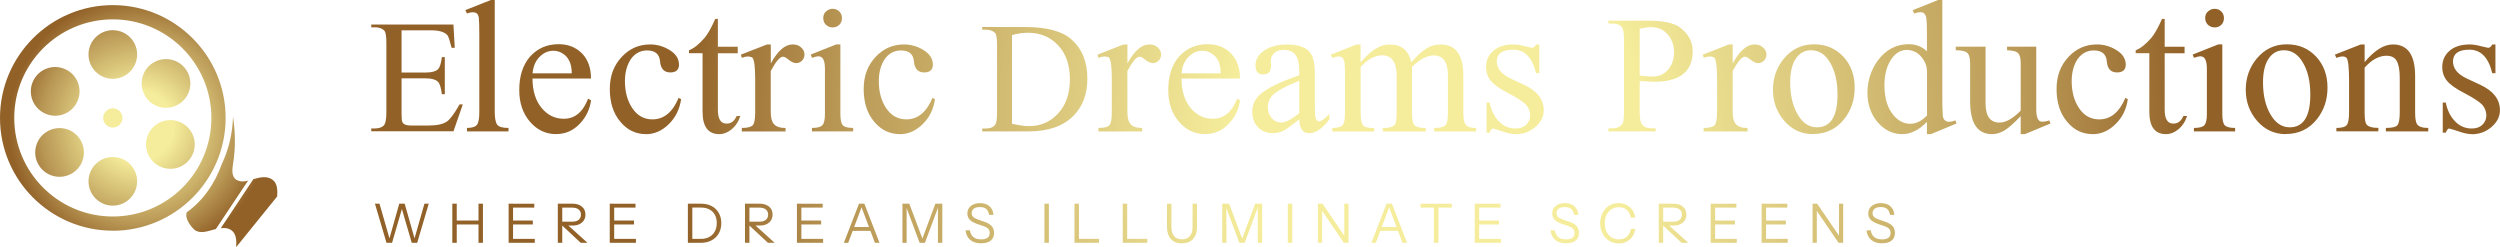 <svg xmlns="http://www.w3.org/2000/svg" xmlns:xlink="http://www.w3.org/1999/xlink" id="Layer_1" data-name="Layer 1" viewBox="0 0 400 39.54"><defs><style>      .cls-1 {        fill: url(#radial-gradient);      }      .cls-2 {        fill: url(#radial-gradient-2);      }    </style><radialGradient id="radial-gradient" cx="229.7" cy="19.47" fx="229.7" fy="19.47" r="121.2" gradientUnits="userSpaceOnUse"><stop offset=".27" stop-color="#f5ed9b"></stop><stop offset=".78" stop-color="#ba9956"></stop><stop offset="1" stop-color="#926128"></stop></radialGradient><radialGradient id="radial-gradient-2" cx="22.18" cy="20.18" fx="22.18" fy="20.18" r="20.82" gradientUnits="userSpaceOnUse"><stop offset=".27" stop-color="#f5ed9b"></stop><stop offset=".74" stop-color="#ba9956"></stop><stop offset="1" stop-color="#926128"></stop></radialGradient></defs><g id="Layer_1-2" data-name="Layer 1"><g><path class="cls-1" d="M59.4,21.02v-.47h.58c.58,0,1.04-.14,1.36-.41s.48-.99.48-2.15V6.88c0-1.09-.11-1.75-.33-1.98-.33-.35-.84-.53-1.51-.53h-.58v-.44h13.15l.21,3.72h-.5c-.29-1.12-.5-1.78-.64-1.97-.44-.55-1.32-.83-2.66-.83h-4.71v6.76h3.75c1.08,0,1.78-.2,2.13-.58.25-.28.44-.91.57-1.89h.47v5.93h-.47c-.13-1-.32-1.64-.57-1.93-.35-.4-1.07-.61-2.13-.61h-3.75v5.65c0,.74.04,1.18.12,1.34.17.37.61.56,1.31.56h2.9c1.34,0,2.32-.21,2.93-.64.53-.38,1.21-1.29,2.02-2.74h.52l-1.49,4.3h-13.15ZM74.72,21.02v-.55c.79,0,1.33-.17,1.59-.5.25-.33.38-1,.38-2.02V5.67c0-1.43-.03-2.37-.08-2.83-.05-.33-.16-.57-.33-.71-.38-.23-.9-.23-1.56.03l-.27-.54,4.09-1.62h.62v17.95c0,.98.14,1.66.41,2.02.26.33.85.5,1.79.5v.55h-6.65ZM88.99,21.46c-1.64,0-3.03-.65-4.18-1.96-1.15-1.33-1.73-3.02-1.73-5.09,0-2.25.58-4.05,1.75-5.38,1.19-1.31,2.71-1.96,4.56-1.96,1.51,0,2.75.49,3.74,1.48.96,1,1.43,2.35,1.43,4.02h-9.36c0,1.96.49,3.54,1.48,4.73.94,1.12,2.09,1.68,3.45,1.7,1.82.03,3.14-1.05,3.97-3.22l.47.28c-.2,1.42-.79,2.65-1.76,3.69-1.06,1.14-2.33,1.7-3.81,1.7ZM85.2,11.73h6.28c0-1.29-.36-2.27-1.09-2.91-.55-.46-1.16-.7-1.83-.7-.84,0-1.58.32-2.21.96-.67.66-1.04,1.55-1.14,2.65ZM103.36,21.46c-1.64,0-3.01-.66-4.11-1.99-1.12-1.32-1.68-3.06-1.68-5.21s.64-3.81,1.93-5.18c1.24-1.32,2.75-1.97,4.53-1.97,1.04,0,2.04.27,2.98.82,1.09.63,1.63,1.44,1.63,2.41,0,.83-.47,1.25-1.41,1.25s-1.52-.58-1.62-1.76c-.09-1.17-.79-1.76-2.07-1.76-1.07,0-1.93.46-2.6,1.38-.63.95-.95,2.13-.95,3.54,0,1.68.38,3.1,1.14,4.26.81,1.23,1.89,1.85,3.26,1.85,1.83,0,3.22-1.14,4.19-3.44l.4.21c-.24,1.63-.91,2.97-2,4.02-1.08,1.05-2.29,1.58-3.64,1.58ZM115.07,21.46c-1.77,0-2.66-1.2-2.66-3.59v-9.36h-2.17v-.47c.79-.3,1.62-.97,2.51-2,.51-.62,1.08-1.63,1.69-3.01h.42v4.45h3.18v1.04h-3.18v9.02c0,1.48.45,2.22,1.34,2.23.74.04,1.29-.36,1.66-1.21h.6c-.32.95-.82,1.68-1.49,2.2-.6.47-1.24.71-1.9.71ZM118.69,21.02v-.55c.9,0,1.48-.15,1.75-.43.26-.29.39-.99.39-2.09v-5.24c0-1.97-.15-3.14-.44-3.49-.49-.26-1.06-.24-1.7.04l-.14-.52,4.18-1.63h.6v3.04c1.11-2.03,2.27-3.04,3.49-3.04.56,0,1.01.15,1.35.47.37.31.55.7.55,1.16,0,.35-.13.67-.38.95-.27.27-.59.41-.94.41s-.75-.17-1.18-.51c-.41-.35-.72-.52-.94-.52-.49,0-1.14.76-1.96,2.29v6.52c0,.92.16,1.56.47,1.93.35.44.99.67,1.9.67v.55h-7ZM129.91,21.02v-.55c.85,0,1.41-.15,1.66-.43.28-.29.42-.89.42-1.78v-7.26c0-1.33-.34-1.99-1.02-1.99-.24,0-.59.08-1.05.24l-.2-.52,4.1-1.63h.64v11.16c0,.91.13,1.5.39,1.78.26.28.81.43,1.66.43v.55h-6.61ZM133.22,4.39c-.41,0-.77-.15-1.08-.43-.28-.29-.42-.64-.42-1.08s.15-.81.45-1.05c.31-.28.66-.42,1.05-.42.43,0,.78.14,1.06.42.29.29.43.64.43,1.05,0,.45-.14.81-.41,1.08s-.64.43-1.08.43ZM143.98,21.46c-1.64,0-3.01-.66-4.11-1.99-1.12-1.32-1.68-3.06-1.68-5.21s.64-3.81,1.93-5.18c1.24-1.32,2.75-1.97,4.53-1.97,1.04,0,2.04.27,2.98.82,1.09.63,1.63,1.44,1.63,2.41,0,.83-.47,1.25-1.41,1.25s-1.52-.58-1.62-1.76c-.09-1.17-.79-1.76-2.07-1.76-1.07,0-1.93.46-2.6,1.38-.63.95-.95,2.13-.95,3.54,0,1.68.38,3.1,1.14,4.26.81,1.23,1.89,1.85,3.26,1.85,1.83,0,3.22-1.14,4.19-3.44l.4.21c-.24,1.63-.91,2.97-2,4.02-1.08,1.05-2.29,1.58-3.64,1.58ZM157.16,21.02v-.46h.63c.7,0,1.2-.23,1.49-.68.16-.31.25-.92.25-1.82V7.25c0-1.05-.1-1.7-.3-1.96-.36-.36-.85-.54-1.44-.54h-.63v-.43h6.8c3.5,0,5.99.66,7.45,1.97,1.71,1.49,2.57,3.59,2.57,6.28,0,2.49-.75,4.49-2.25,5.98-1.66,1.65-4.03,2.47-7.09,2.47h-7.47ZM164.55,20.18c1.92.02,3.5-.66,4.75-2.03,1.26-1.35,1.88-3.17,1.88-5.47s-.63-4.1-1.88-5.43c-1.25-1.34-2.87-2.01-4.86-2.01-.39,0-.8.03-1.22.09-.42.06-.86.16-1.3.29v14.18c1.17.25,2.04.38,2.63.38ZM175.75,21.02v-.55c.9,0,1.48-.15,1.75-.43.26-.29.39-.99.39-2.09v-5.24c0-1.97-.15-3.14-.44-3.49-.49-.26-1.06-.24-1.7.04l-.14-.52,4.18-1.63h.6v3.04c1.11-2.03,2.27-3.04,3.49-3.04.56,0,1.01.15,1.35.47.37.31.55.7.55,1.16,0,.35-.13.67-.38.95-.27.27-.59.41-.94.41s-.75-.17-1.18-.51c-.41-.35-.72-.52-.94-.52-.49,0-1.14.76-1.96,2.29v6.52c0,.92.16,1.56.47,1.93.35.44.99.67,1.9.67v.55h-7ZM192.83,21.46c-1.64,0-3.03-.65-4.18-1.96-1.15-1.33-1.73-3.02-1.73-5.09,0-2.25.58-4.05,1.75-5.38,1.19-1.31,2.71-1.96,4.56-1.96,1.51,0,2.75.49,3.74,1.48.96,1,1.43,2.35,1.43,4.02h-9.36c0,1.96.49,3.54,1.48,4.73.94,1.12,2.09,1.68,3.45,1.7,1.82.03,3.14-1.05,3.97-3.22l.47.28c-.2,1.42-.79,2.65-1.76,3.69-1.06,1.14-2.33,1.7-3.81,1.7ZM189.04,11.73h6.28c0-1.29-.36-2.27-1.09-2.91-.55-.46-1.16-.7-1.83-.7-.84,0-1.58.32-2.21.96-.67.66-1.04,1.55-1.14,2.65ZM203.58,21.29c-.97,0-1.74-.32-2.33-.97-.6-.62-.89-1.46-.89-2.51s.46-2.02,1.36-2.79c1.11-.95,3.16-1.94,6.17-2.98v-.55c0-1.25-.21-2.15-.61-2.7-.4-.54-1.03-.81-1.9-.81-.62,0-1.11.16-1.45.47-.37.31-.57.71-.6,1.18l.03.87c.03.94-.39,1.41-1.24,1.41s-1.24-.48-1.24-1.42c0-1.01.5-1.84,1.51-2.48.98-.6,2.12-.89,3.45-.89,1.83,0,3.08.42,3.74,1.25.53.64.79,1.76.79,3.35v4.63c0,.59,0,1.08.02,1.46,0,.39.03.69.06.89.08.48.3.73.65.73.29,0,.82-.4,1.6-1.19v.85c-1.11,1.48-2.18,2.22-3.22,2.22s-1.59-.74-1.59-2.22c-1.26.99-2.1,1.59-2.5,1.81-.53.27-1.13.41-1.8.41ZM204.93,19.6c.73.02,1.71-.48,2.95-1.48v-5.21c-2.1.84-3.51,1.6-4.22,2.29-.54.54-.81,1.18-.81,1.92s.21,1.3.61,1.75c.38.47.87.71,1.46.74ZM213.17,21.02v-.55c.85,0,1.4-.15,1.65-.44.25-.29.38-.98.38-2.07v-5.18c0-1.5-.02-2.42-.07-2.77-.12-.66-.44-.98-.94-.98-.25,0-.59.08-1.02.24l-.24-.52,4.11-1.63h.65v2.85c1.03-1.16,1.91-1.93,2.64-2.31.61-.36,1.29-.54,2.05-.54,1.86,0,3.01.95,3.43,2.85.96-1.11,1.81-1.87,2.56-2.3.65-.37,1.37-.55,2.17-.55,2.39,0,3.59,1.66,3.59,5v5.85c0,1.04.14,1.72.42,2.03.25.32.79.48,1.62.48v.55h-6.7v-.55c1.01,0,1.64-.18,1.89-.54.21-.3.31-.96.31-1.97v-5.85c0-2.17-.75-3.25-2.26-3.25-1.09,0-2.25.61-3.49,1.83v7.27c0,1.01.11,1.68.33,1.99.27.35.89.53,1.87.53v.55h-6.87v-.55c1.05,0,1.71-.21,1.97-.61.16-.27.24-.9.24-1.9v-5.85c0-2.19-.77-3.28-2.31-3.28-1.14,0-2.3.62-3.45,1.86v7.27c0,1.12.14,1.82.41,2.09.25.28.84.43,1.76.43v.55h-6.69ZM242.48,21.46c-.56,0-1.23-.14-2.03-.42-.88-.29-1.41-.46-1.6-.48-.15,0-.33.22-.52.67h-.48v-4.83h.48c.27,1.33.81,2.36,1.59,3.11.71.7,1.56,1.05,2.57,1.05.71,0,1.27-.19,1.69-.58.41-.41.62-.88.65-1.42,0-.68-.21-1.27-.64-1.78-.44-.47-1.36-1.08-2.78-1.83-1.42-.72-2.38-1.4-2.89-2.03-.5-.62-.75-1.35-.75-2.19,0-1.06.39-1.93,1.16-2.6.78-.68,1.86-1.02,3.25-1.02.48,0,1.06.09,1.75.27.34.07.61.14.81.19.21.05.33.08.36.08.27,0,.5-.18.67-.54h.51v4.6h-.51c-.6-2.51-1.82-3.76-3.66-3.76-1.7,0-2.57.6-2.62,1.79-.04,1.17.7,2.12,2.22,2.83l2.17,1.01c2.08.98,3.12,2.33,3.12,4.05,0,1.02-.45,1.92-1.36,2.7-.91.77-1.96,1.15-3.17,1.15ZM395.47,21.46c-.56,0-1.23-.14-2.03-.42-.88-.29-1.41-.46-1.6-.48-.15,0-.33.22-.52.67h-.48v-4.83h.48c.27,1.33.81,2.36,1.59,3.11.71.7,1.56,1.05,2.57,1.05.71,0,1.27-.19,1.69-.58.41-.41.62-.88.65-1.42,0-.68-.21-1.27-.64-1.78-.44-.47-1.36-1.08-2.78-1.83-1.42-.72-2.38-1.4-2.89-2.03-.5-.62-.75-1.35-.75-2.19,0-1.06.39-1.93,1.16-2.6.78-.68,1.86-1.02,3.25-1.02.48,0,1.06.09,1.75.27.34.07.61.14.81.19.21.05.33.08.36.08.27,0,.5-.18.67-.54h.51v4.6h-.51c-.6-2.51-1.82-3.76-3.66-3.76-1.7,0-2.57.6-2.62,1.79-.04,1.17.7,2.12,2.22,2.83l2.17,1.01c2.08.98,3.12,2.33,3.12,4.05,0,1.02-.45,1.92-1.36,2.7-.91.77-1.96,1.15-3.17,1.15ZM257.34,21.02v-.49h.66c.75,0,1.28-.24,1.59-.72.17-.29.25-.94.25-1.94V6.41c0-1.11-.11-1.8-.34-2.07-.31-.39-.81-.58-1.5-.58h-.66v-.45h6.47c2.35,0,4.01.37,5,1.09,1.35,1.03,2.02,2.3,2.02,3.79,0,3.27-2.06,4.89-6.19,4.89-.16,0-.43-.01-.81-.03s-.87-.05-1.48-.09v4.92c0,1.11.14,1.79.4,2.06.29.39.79.59,1.48.59h.67v.49h-7.57ZM264.49,12.24c.96,0,1.75-.36,2.37-1.07.64-.7.97-1.61.99-2.72,0-1.13-.31-2.08-.94-2.85-.68-.84-1.63-1.26-2.84-1.26-.35,0-.92.09-1.72.25v7.5c.36.04.72.07,1.08.11.36.03.71.04,1.06.04ZM272.58,21.02v-.55c.9,0,1.48-.15,1.75-.43.27-.29.4-.99.4-2.09v-5.24c0-1.97-.15-3.14-.44-3.49-.49-.26-1.06-.24-1.7.04l-.14-.52,4.18-1.63h.6v3.04c1.11-2.03,2.27-3.04,3.49-3.04.56,0,1.01.15,1.35.47.37.31.56.7.56,1.16,0,.35-.13.67-.38.95-.28.27-.59.41-.94.41s-.75-.17-1.18-.51c-.41-.35-.72-.52-.94-.52-.49,0-1.14.76-1.96,2.29v6.52c0,.92.15,1.56.47,1.93.35.44.98.67,1.9.67v.55h-7ZM290.09,21.46c-1.83,0-3.36-.7-4.59-2.1-1.22-1.41-1.83-3.08-1.83-4.99s.58-3.58,1.75-4.99c1.26-1.52,2.86-2.29,4.81-2.29s3.45.66,4.7,1.97c1.21,1.31,1.82,2.95,1.82,4.94s-.56,3.61-1.66,5.03c-1.27,1.61-2.93,2.41-5,2.41ZM290.7,20.37c2.2,0,3.3-1.75,3.3-5.24,0-2.06-.39-3.76-1.16-5.07-.77-1.35-1.79-2.02-3.07-2.02-.92,0-1.67.36-2.25,1.08-.73.9-1.09,2.25-1.09,4.05,0,2.01.38,3.7,1.15,5.06.81,1.43,1.85,2.14,3.12,2.14ZM304.35,21.46c-1.52,0-2.82-.63-3.92-1.9-1.1-1.29-1.64-2.87-1.64-4.73s.57-3.68,1.7-5.2c1.28-1.7,2.9-2.55,4.87-2.56,1.18,0,2.17.38,2.95,1.14v-2.5c0-1.45-.03-2.39-.1-2.81-.04-.3-.16-.56-.37-.77-.27-.25-.8-.23-1.6.03l-.2-.54,4.06-1.62h.67v15.65c0,.75,0,1.36.03,1.83.02.47.03.8.04,1,.04.38.17.65.4.81.31.27.86.26,1.63-.03l.17.5-4.09,1.7h-.64v-1.96c-1.28,1.31-2.6,1.96-3.96,1.96ZM305.69,19.8c.9,0,1.78-.44,2.63-1.33v-6.99c0-.85-.28-1.62-.84-2.3-.6-.75-1.36-1.14-2.29-1.19-1.03-.04-1.89.46-2.58,1.48-.73,1.07-1.1,2.45-1.1,4.16,0,2.03.46,3.6,1.38,4.72.78.97,1.71,1.46,2.8,1.46ZM318.71,21.46c-2.33,0-3.49-1.76-3.49-5.27v-6.05c0-.86-.16-1.43-.47-1.69-.31-.27-.92-.41-1.83-.41v-.57h4.77v9.06c0,2.06.74,3.08,2.23,3.08,1,0,2.13-.63,3.39-1.9v-7.7c0-.78-.17-1.31-.52-1.6-.27-.22-.83-.34-1.66-.37v-.57h4.67v9.97c0,1.35.3,2.03.89,2.03.43,0,.82-.07,1.19-.21l.2.5-4.1,1.7h-.67v-2.88c-.55.57-1.04,1.05-1.47,1.43s-.81.68-1.14.87c-.66.39-1.33.58-1.99.58ZM334.83,21.46c-1.64,0-3.01-.66-4.1-1.99-1.12-1.32-1.68-3.06-1.68-5.21s.64-3.81,1.93-5.18c1.24-1.32,2.75-1.97,4.53-1.97,1.04,0,2.04.27,2.98.82,1.09.63,1.63,1.44,1.63,2.41,0,.83-.47,1.25-1.41,1.25-.98,0-1.52-.58-1.62-1.76-.09-1.17-.79-1.76-2.07-1.76-1.07,0-1.94.46-2.6,1.38-.64.95-.95,2.13-.95,3.54,0,1.68.38,3.1,1.14,4.26.8,1.23,1.89,1.85,3.26,1.85,1.83,0,3.22-1.14,4.19-3.44l.39.21c-.23,1.63-.9,2.97-2,4.02-1.08,1.05-2.29,1.58-3.64,1.58ZM346.54,21.46c-1.77,0-2.65-1.2-2.65-3.59v-9.36h-2.18v-.47c.79-.3,1.62-.97,2.52-2,.51-.62,1.08-1.63,1.69-3.01h.43v4.45h3.18v1.04h-3.18v9.02c0,1.48.45,2.22,1.33,2.23.74.04,1.29-.36,1.66-1.21h.6c-.32.95-.82,1.68-1.49,2.2-.61.47-1.24.71-1.91.71ZM351.03,21.02v-.55c.85,0,1.41-.15,1.66-.43.27-.29.41-.89.41-1.78v-7.26c0-1.33-.34-1.99-1.02-1.99-.24,0-.59.08-1.05.24l-.2-.52,4.1-1.63h.64v11.16c0,.91.13,1.5.39,1.78.26.28.81.43,1.66.43v.55h-6.6ZM354.34,4.39c-.41,0-.77-.15-1.08-.43-.28-.29-.43-.64-.43-1.08s.15-.81.46-1.05c.3-.28.65-.42,1.05-.42.43,0,.78.14,1.06.42.29.29.43.64.43,1.05,0,.45-.14.81-.41,1.08-.29.28-.64.43-1.08.43ZM365.74,21.46c-1.83,0-3.36-.7-4.59-2.1-1.22-1.41-1.83-3.08-1.83-4.99s.58-3.58,1.75-4.99c1.26-1.52,2.86-2.29,4.81-2.29s3.45.66,4.7,1.97c1.21,1.31,1.82,2.95,1.82,4.94s-.56,3.61-1.66,5.03c-1.27,1.61-2.93,2.41-5,2.41ZM366.35,20.37c2.2,0,3.3-1.75,3.3-5.24,0-2.06-.39-3.76-1.16-5.07-.77-1.35-1.79-2.02-3.07-2.02-.92,0-1.67.36-2.25,1.08-.73.9-1.09,2.25-1.09,4.05,0,2.01.38,3.7,1.15,5.06.81,1.43,1.85,2.14,3.12,2.14ZM373.82,21.02v-.55c.85,0,1.4-.15,1.65-.46.25-.29.38-.98.38-2.06v-5.04c0-2.2-.15-3.43-.44-3.69-.34-.27-.87-.25-1.59.04l-.24-.52,4.15-1.63h.61v2.83c1.57-1.89,3.08-2.83,4.53-2.83,2.37,0,3.55,1.69,3.55,5.07v5.78c0,.96.1,1.6.3,1.9.26.41.87.61,1.8.61v.55h-6.78v-.55c.99,0,1.6-.15,1.85-.44.25-.32.37-1.01.37-2.07v-5.53c0-1.22-.17-2.12-.5-2.7-.3-.54-.85-.81-1.63-.81-1.18,0-2.35.63-3.49,1.9v7.13c0,1.01.09,1.66.28,1.93.29.39.92.58,1.92.58v.55h-6.72ZM61.84,38.85l-1.85-6.26h.73l1.66,5.78h-.13l1.63-5.78h.87l1.64,5.78h-.13l1.65-5.78h.69l-1.85,6.26h-.87l-1.63-5.6h.11l-1.63,5.6h-.87ZM72.37,38.85v-6.26h.71v6.26h-.71ZM72.74,35.28h4.14v.63h-4.14v-.63ZM76.56,38.85v-6.26h.71v6.26h-.71ZM81.38,38.85v-6.26h.71v6.26h-.71ZM81.74,33.22v-.62h3.75v.62h-3.75ZM81.74,35.91v-.63h3.51v.63h-3.51ZM81.74,38.85v-.63h3.82v.63h-3.82ZM89.25,38.85v-6.26h2.31c.45,0,.83.07,1.14.22s.55.34.72.6c.16.26.25.57.25.92s-.08.66-.25.92c-.17.26-.41.47-.72.62-.31.15-.69.22-1.14.22h-1.79v-.62h1.76c.46,0,.82-.1,1.06-.3s.36-.48.36-.83-.12-.62-.36-.82c-.24-.2-.59-.3-1.06-.3h-1.57v5.63h-.71ZM92.92,38.85l-3.33-3.1h.98l3.43,3.1h-1.08ZM97.56,38.85v-6.26h.71v6.26h-.71ZM97.93,33.22v-.62h3.75v.62h-3.75ZM97.93,35.91v-.63h3.51v.63h-3.51ZM97.93,38.85v-.63h3.82v.63h-3.82ZM110.06,38.85v-6.26h.71v6.26h-.71ZM110.48,38.85v-.63h1.68c.52,0,.97-.11,1.35-.32s.67-.51.87-.89c.2-.38.3-.82.3-1.33s-.1-.93-.3-1.31c-.2-.37-.49-.66-.87-.86s-.82-.3-1.35-.3h-1.68v-.62h1.68c.65,0,1.22.13,1.71.38.49.26.86.62,1.13,1.09.27.47.41,1.01.41,1.64s-.14,1.18-.41,1.65-.65.84-1.14,1.1c-.48.26-1.05.4-1.7.4h-1.69ZM119.2,38.85v-6.26h2.31c.45,0,.82.07,1.14.22.31.15.55.34.71.6.17.26.25.57.25.92s-.08.66-.25.92c-.16.26-.4.47-.71.62-.32.15-.69.22-1.14.22h-1.79v-.62h1.76c.46,0,.82-.1,1.06-.3.24-.2.36-.48.36-.83s-.12-.62-.36-.82c-.24-.2-.59-.3-1.06-.3h-1.57v5.63h-.71ZM122.87,38.85l-3.33-3.1h.97l3.44,3.1h-1.08ZM127.51,38.85v-6.26h.71v6.26h-.71ZM127.87,33.22v-.62h3.76v.62h-3.76ZM127.87,35.91v-.63h3.51v.63h-3.51ZM127.87,38.85v-.63h3.83v.63h-3.83ZM135.02,38.85l2.42-6.26h.63l-2.36,6.26h-.69ZM136.22,36.32h3.27v.62h-3.27v-.62ZM139.99,38.85l-2.36-6.26h.67l2.42,6.26h-.73ZM144.39,38.85v-6.26h1.1l2.26,6.03h-.33l2.24-6.03h1.11v6.26h-.7v-5.88h.1l-2.18,5.88h-.85l-2.18-5.83h.1v5.83h-.65ZM156.99,38.93c-.73,0-1.31-.18-1.74-.54s-.69-.87-.76-1.54h.7c.07.48.25.84.55,1.08.3.25.72.37,1.25.37.45,0,.79-.08,1.02-.26.23-.17.34-.42.34-.75,0-.28-.08-.51-.23-.68-.16-.17-.4-.3-.73-.42l-1.05-.36c-.53-.19-.92-.41-1.18-.67-.25-.26-.38-.6-.38-1,0-.33.08-.63.25-.87.17-.25.4-.44.71-.58s.66-.21,1.07-.21c.62,0,1.12.16,1.5.49s.59.79.65,1.39h-.7c-.08-.43-.23-.75-.46-.95s-.57-.3-1.01-.3-.74.08-.97.25c-.23.17-.35.4-.35.71,0,.26.08.47.24.62.16.16.41.29.75.41l1.12.39c.49.17.85.4,1.1.68s.37.65.37,1.09c0,.52-.18.92-.53,1.21-.36.29-.86.43-1.52.43ZM167.11,38.85v-6.26h.71v6.26h-.71ZM171.92,38.85v-6.26h.71v6.26h-.71ZM172.29,38.85v-.63h3.56v.63h-3.56ZM179.64,38.85v-6.26h.71v6.26h-.71ZM180.01,38.85v-.63h3.56v.63h-3.56ZM189.11,38.94c-.75,0-1.34-.23-1.76-.69-.42-.46-.63-1.1-.63-1.93v-3.72h.71v3.75c0,.62.15,1.11.44,1.44.29.33.7.5,1.24.5s.97-.17,1.26-.5.44-.82.44-1.45v-3.75h.71v3.73c0,.82-.21,1.46-.63,1.92-.42.46-1.01.69-1.77.69ZM195.56,38.85v-6.26h1.1l2.26,6.03h-.33l2.24-6.03h1.11v6.26h-.7v-5.88h.09l-2.18,5.88h-.85l-2.18-5.83h.1v5.83h-.65ZM206.05,38.85v-6.26h.71v6.26h-.71ZM210.86,38.85v-6.26h.74l3.59,5.27-.1.02v-5.29h.67v6.26h-.74l-3.59-5.27.11-.02v5.29h-.68ZM219.43,38.85l2.42-6.26h.63l-2.35,6.26h-.69ZM220.63,36.32h3.27v.62h-3.27v-.62ZM224.4,38.85l-2.36-6.26h.67l2.42,6.26h-.73ZM229.43,38.85v-5.63h-2.15v-.62h5.01v.62h-2.14v5.63h-.71ZM235.96,38.85v-6.26h.71v6.26h-.71ZM236.33,33.22v-.62h3.75v.62h-3.75ZM236.33,35.91v-.63h3.51v.63h-3.51ZM236.33,38.85v-.63h3.82v.63h-3.82ZM250.58,38.93c-.73,0-1.31-.18-1.74-.54s-.69-.87-.76-1.54h.69c.07.48.25.84.55,1.08.3.25.72.37,1.25.37.45,0,.79-.08,1.02-.26.23-.17.34-.42.34-.75,0-.28-.08-.51-.23-.68-.16-.17-.4-.3-.73-.42l-1.05-.36c-.53-.19-.93-.41-1.18-.67-.26-.26-.38-.6-.38-1,0-.33.08-.63.25-.87.17-.25.41-.44.71-.58.31-.14.66-.21,1.07-.21.62,0,1.13.16,1.5.49.38.33.59.79.65,1.39h-.69c-.08-.43-.23-.75-.47-.95-.23-.2-.57-.3-1.01-.3-.42,0-.74.08-.97.25-.23.17-.35.4-.35.71,0,.26.08.47.24.62.16.16.41.29.76.41l1.12.39c.49.17.85.4,1.1.68.24.29.36.65.36,1.09,0,.52-.18.92-.53,1.21s-.86.43-1.52.43ZM259,38.94c-.43,0-.82-.08-1.19-.24-.36-.16-.68-.38-.94-.67-.27-.29-.47-.63-.62-1.02s-.22-.82-.22-1.29.07-.9.22-1.29c.15-.39.35-.73.61-1.02.26-.29.58-.51.94-.67.36-.16.76-.24,1.19-.24.47,0,.89.09,1.27.29s.68.46.92.81.39.75.45,1.22h-.71c-.07-.52-.28-.92-.61-1.22-.34-.3-.77-.45-1.3-.45-.45,0-.84.11-1.18.33-.33.22-.59.52-.78.9s-.28.83-.28,1.34.09.96.28,1.35c.18.38.45.69.78.9.34.22.73.33,1.16.33.54,0,.98-.15,1.33-.45s.55-.71.61-1.22h.71c-.06.46-.21.87-.45,1.22s-.55.62-.92.81-.8.29-1.27.29ZM265.4,38.85v-6.26h2.31c.45,0,.83.07,1.14.22.32.15.55.34.72.6.16.26.25.57.25.92s-.08.66-.25.92c-.17.26-.4.47-.72.62-.31.15-.69.22-1.14.22h-1.79v-.62h1.76c.46,0,.82-.1,1.06-.3.24-.2.36-.48.36-.83s-.12-.62-.36-.82c-.24-.2-.59-.3-1.06-.3h-1.57v5.63h-.71ZM269.06,38.85l-3.33-3.1h.97l3.43,3.1h-1.08ZM273.71,38.85v-6.26h.71v6.26h-.71ZM274.07,33.22v-.62h3.75v.62h-3.75ZM274.07,35.91v-.63h3.51v.63h-3.51ZM274.07,38.85v-.63h3.82v.63h-3.82ZM281.86,38.85v-6.26h.71v6.26h-.71ZM282.22,33.22v-.62h3.75v.62h-3.75ZM282.22,35.91v-.63h3.51v.63h-3.51ZM282.22,38.85v-.63h3.82v.63h-3.82ZM290.01,38.85v-6.26h.74l3.59,5.27-.1.02v-5.29h.67v6.26h-.74l-3.59-5.27.11-.02v5.29h-.68ZM301.14,38.93c-.73,0-1.31-.18-1.74-.54s-.69-.87-.76-1.54h.69c.07.48.25.84.55,1.08.3.25.72.37,1.25.37.45,0,.79-.08,1.02-.26.23-.17.34-.42.34-.75,0-.28-.08-.51-.23-.68-.16-.17-.4-.3-.73-.42l-1.05-.36c-.53-.19-.93-.41-1.18-.67-.26-.26-.38-.6-.38-1,0-.33.08-.63.25-.87.17-.25.41-.44.71-.58.31-.14.66-.21,1.07-.21.62,0,1.13.16,1.5.49.38.33.59.79.65,1.39h-.69c-.08-.43-.23-.75-.47-.95-.23-.2-.57-.3-1.01-.3-.42,0-.74.08-.97.25-.23.17-.35.4-.35.71,0,.26.08.47.24.62.16.16.41.29.76.41l1.12.39c.49.17.85.4,1.1.68.24.29.36.65.36,1.09,0,.52-.18.92-.53,1.21s-.86.43-1.52.43Z"></path><path class="cls-2" d="M18.05,36.91C8.1,36.91,0,28.82,0,18.87S8.1.82,18.05.82s18.05,8.1,18.05,18.05-8.1,18.05-18.05,18.05ZM18.05,3.1c-8.7,0-15.77,7.07-15.77,15.77s7.07,15.77,15.77,15.77,15.77-7.07,15.77-15.77S26.74,3.1,18.05,3.1ZM29.83,11.23c-1.17-1.8-3.58-2.32-5.39-1.15s-2.32,3.58-1.15,5.39,3.58,2.32,5.39,1.15,2.32-3.58,1.15-5.39ZM12.8,22.27c-1.17-1.8-3.58-2.32-5.39-1.15-1.8,1.17-2.32,3.58-1.15,5.39s3.58,2.32,5.39,1.15,2.32-3.58,1.15-5.39ZM5.29,12.99c-.9,1.95-.05,4.27,1.91,5.17s4.27.05,5.17-1.91.05-4.27-1.91-5.17-4.27-.05-5.17,1.91ZM23.72,21.48c-.9,1.95-.05,4.27,1.91,5.17s4.27.05,5.17-1.91.05-4.27-1.91-5.17-4.27-.05-5.17,1.91ZM18.05,17.33c-.85,0-1.54.69-1.54,1.54s.69,1.54,1.54,1.54,1.54-.69,1.54-1.54-.69-1.54-1.54-1.54ZM18.05,4.83c-2.15,0-3.89,1.74-3.89,3.89s1.74,3.89,3.89,3.89,3.89-1.74,3.89-3.89-1.74-3.89-3.89-3.89ZM18.05,25.12c-2.15,0-3.89,1.74-3.89,3.89s1.74,3.89,3.89,3.89,3.89-1.74,3.89-3.89-1.74-3.89-3.89-3.89ZM39.1,29.02c-.52.05-1.07-.05-1.46-.39-.61-.57-.48-1.55-.36-2.39.41-2.5.39-5.05,0-7.56-.07,2.62-.68,5.24-1.8,7.58-1.09,3.05-2.91,5.78-5.62,7.72,0,.09-.02.18-.05.27-.11.84.66,1.91,1.27,2.48.39.36.93.43,1.46.39.68-.07,1.34-.32,2-.48l5.15-7.74c-.2.05-.39.09-.59.11ZM43.77,28.91c-.57-.59-1.5-.64-2.3-.48-.32.07-.61.16-.93.23l-5.21,7.85c.71-.09,1.41.02,1.89.5.64.64.61,1.64.57,2.53l6.56-8.11c.05-.89.07-1.89-.57-2.53Z"></path></g></g></svg>
